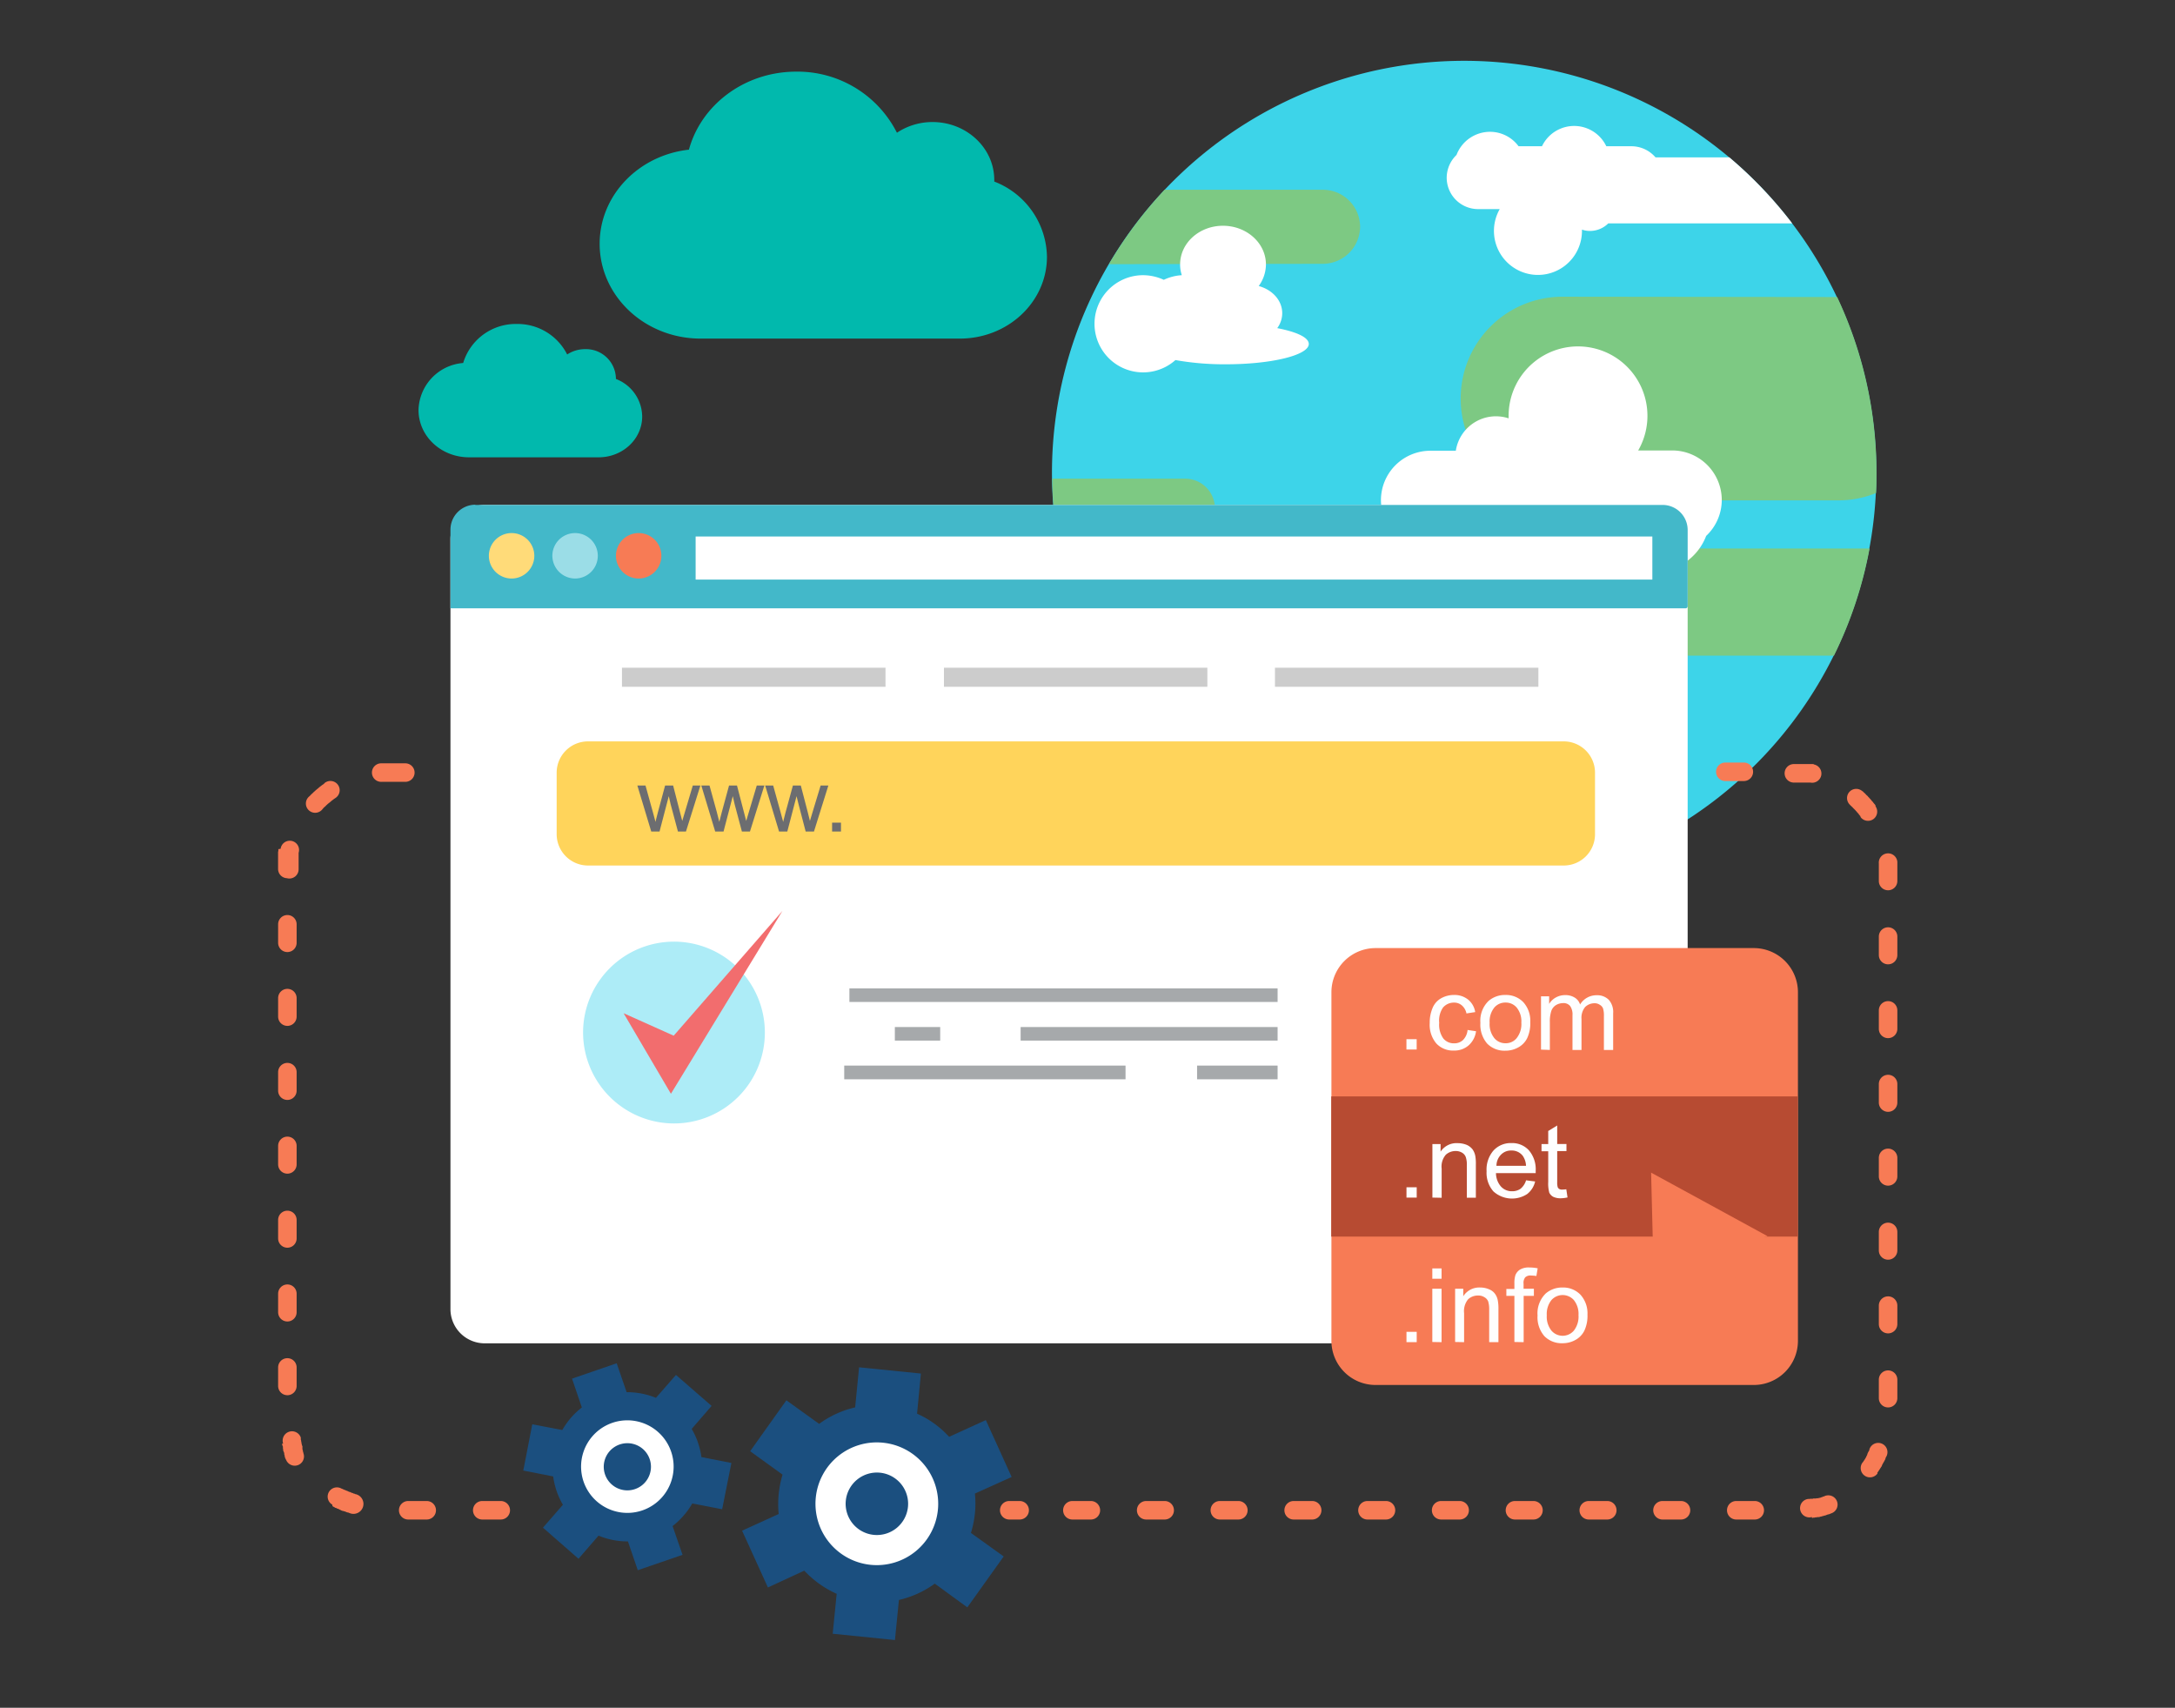 <svg id="Layer_1" data-name="Layer 1" xmlns="http://www.w3.org/2000/svg" width="470" height="369" viewBox="0 0 470 369"><rect x="0" y="0" width="470" height="369" fill="#333333" stroke="none"/><defs><style>.cls-1{fill:#3dd4e9;}.cls-1,.cls-11,.cls-12,.cls-13,.cls-16,.cls-17,.cls-19,.cls-2,.cls-3,.cls-4,.cls-5,.cls-6,.cls-7,.cls-9{fill-rule:evenodd;}.cls-2{fill:#7dc983;}.cls-3,.cls-8{fill:#fff;}.cls-4{fill:#43b8c9;}.cls-5{fill:#ffdb79;}.cls-6{fill:#9bdde7;}.cls-18,.cls-7{fill:#f77b55;}.cls-9{fill:#ffd45b;}.cls-10{fill:#ccc;}.cls-11{fill:#6c6d70;}.cls-12{fill:#adecf7;}.cls-13{fill:#f26d6e;}.cls-14{fill:#a6a9ab;}.cls-15{fill:#b74b32;}.cls-16{fill:#fefefe;}.cls-17{fill:#1b4f7f;}.cls-19{fill:#01b9ad;}</style></defs><title>1</title><g id="Domain_Checker" data-name="Domain Checker"><path class="cls-1" d="M316.4,191.28a89.07,89.07,0,1,0-89.08-89,89.23,89.23,0,0,0,89.08,89.05Z"/><path class="cls-2" d="M404,118.51a88.37,88.37,0,0,1-7.7,23.16H325.38a11.61,11.61,0,0,1-11.59-11.56h0a11.63,11.63,0,0,1,11.59-11.6Zm-7-54.33a89,89,0,0,1,8.5,38.05c0,1.45,0,2.88-.1,4.3a21.39,21.39,0,0,1-8.17,1.58H337.64a22,22,0,0,1-22-22h0a22,22,0,0,1,22-22Zm-163.73,70a88.25,88.25,0,0,1-5.88-30.75h28.76a6.41,6.41,0,0,1,6.38,6.38h0a6.42,6.42,0,0,1-.57,2.62h16.39a10.92,10.92,0,0,1,10.89,10.89h0a10.9,10.9,0,0,1-10.89,10.86Zm6.36-77.1A89.57,89.57,0,0,1,251.67,41h34.24a8.05,8.05,0,0,1,8,8h0a8.07,8.07,0,0,1-8,8Z"/><path class="cls-3" d="M357.33,123.62a12.16,12.16,0,0,0,11.36-7.83,10.66,10.66,0,0,0,3.37-7.78h0a10.71,10.71,0,0,0-10.69-10.68H354A15,15,0,1,0,326,90c0,.13,0,.26,0,.39a8.77,8.77,0,0,0-11.41,7h-5.53A10.69,10.69,0,0,0,298.41,108h0a10.7,10.7,0,0,0,10.68,10.69h8.61a12.14,12.14,0,0,0,21.92,0h8a12.11,12.11,0,0,0,9.75,4.92ZM373.69,34a90.85,90.85,0,0,1,13.59,14.27H347.53a5.61,5.61,0,0,1-3.95,1.63,5.15,5.15,0,0,1-1.73-.29v.26a9.51,9.51,0,1,1-17.77-4.69h-4.69a6.79,6.79,0,0,1-6.77-6.77h0a6.86,6.86,0,0,1,2.12-4.93,7.75,7.75,0,0,1,7.22-5,7.66,7.66,0,0,1,6.19,3.12h5.06a7.7,7.7,0,0,1,13.9,0h5.47A6.86,6.86,0,0,1,357.74,34ZM247,59.46a10.88,10.88,0,0,1,4.49,1,10.43,10.43,0,0,1,3.89-1,7.31,7.31,0,0,1-.37-2.31c0-4.64,4.15-8.37,9.26-8.37s9.29,3.73,9.29,8.37A8,8,0,0,1,272,61.8c3,.83,5.08,3.14,5.08,5.88A5.48,5.48,0,0,1,276,70.9c4.15.8,6.82,2,6.82,3.42,0,2.41-8,4.39-17.92,4.39A60.57,60.57,0,0,1,254,77.8a10.5,10.5,0,1,1-7-18.34Z"/><path class="cls-3" d="M104.71,109.1H357.3a7.42,7.42,0,0,1,7.39,7.39V282.88a7.4,7.4,0,0,1-7.39,7.37H104.71a7.4,7.4,0,0,1-7.37-7.37V116.49a7.42,7.42,0,0,1,7.37-7.39Z"/><path class="cls-4" d="M102.71,109.1H359.3a5.42,5.42,0,0,1,5.39,5.39V131a.45.45,0,0,1-.46.44H97.34v-17a5.4,5.4,0,0,1,5.37-5.39Z"/><path class="cls-5" d="M110.54,125a4.91,4.91,0,1,0-4.9-4.91,4.92,4.92,0,0,0,4.9,4.91Z"/><path class="cls-6" d="M124.26,125a4.91,4.91,0,1,0-4.9-4.91,4.94,4.94,0,0,0,4.9,4.91Z"/><path class="cls-7" d="M138,125a4.91,4.91,0,1,0-4.9-4.91A4.92,4.92,0,0,0,138,125Z"/><rect class="cls-8" x="150.32" y="115.92" width="206.74" height="9.31"/><path class="cls-9" d="M127.06,160.19H337.93a6.76,6.76,0,0,1,6.74,6.74v13.33a6.76,6.76,0,0,1-6.74,6.75H127.06a6.78,6.78,0,0,1-6.77-6.75V166.93a6.77,6.77,0,0,1,6.77-6.74Z"/><rect class="cls-10" x="203.98" y="144.27" width="56.92" height="4.12"/><rect class="cls-10" x="134.4" y="144.27" width="56.95" height="4.12"/><rect class="cls-10" x="275.51" y="144.27" width="56.92" height="4.12"/><path class="cls-11" d="M140.73,179.67l-3-9.94h1.76l1.59,5.74.57,2.12c0-.1.18-.78.51-2.05l1.56-5.81h1.74l1.48,5.76.49,1.89.57-1.91,1.71-5.74h1.64l-3.12,9.94h-1.73l-1.59-5.94-.39-1.71-2,7.65Zm13.82,0-3-9.94h1.77l1.58,5.74.54,2.12c0-.1.21-.78.52-2.05l1.58-5.81h1.72l1.5,5.76.49,1.89.57-1.91,1.71-5.74h1.64l-3.11,9.94h-1.74l-1.58-5.94-.39-1.71-2,7.65Zm13.8,0-3-9.94h1.73l1.59,5.74.57,2.12c0-.1.2-.78.51-2.05l1.59-5.81h1.71l1.5,5.76.47,1.89.57-1.91,1.74-5.74H179l-3.11,9.94H174.1l-1.55-5.94-.42-1.71-2,7.65Zm11.46,0v-1.92h1.92v1.92Z"/><path class="cls-12" d="M145.66,242.74A19.64,19.64,0,1,0,126,223.11a19.67,19.67,0,0,0,19.64,19.63Z"/><polygon class="cls-13" points="134.76 218.93 144.98 236.33 169.07 196.83 145.58 223.78 134.76 218.93"/><rect class="cls-14" x="183.55" y="213.56" width="92.53" height="2.93"/><rect class="cls-14" x="220.55" y="221.91" width="55.53" height="2.93"/><rect class="cls-14" x="182.43" y="230.24" width="60.79" height="2.96"/><rect class="cls-14" x="258.68" y="230.24" width="17.4" height="2.96"/><rect class="cls-14" x="193.37" y="221.91" width="9.8" height="2.93"/><path class="cls-7" d="M297.16,204.85H379a9.54,9.54,0,0,1,9.52,9.52v75.36a9.54,9.54,0,0,1-9.52,9.52h-81.8a9.54,9.54,0,0,1-9.49-9.52V214.37a9.54,9.54,0,0,1,9.49-9.52Z"/><rect class="cls-15" x="287.67" y="236.9" width="100.8" height="30.29"/><path class="cls-16" d="M334.25,284.21a4.81,4.81,0,0,0,1,3.29,3.19,3.19,0,0,0,4.85,0,4.91,4.91,0,0,0,1-3.35,4.75,4.75,0,0,0-1-3.24,3.24,3.24,0,0,0-4.85,0,4.82,4.82,0,0,0-1,3.3Zm-2,0a6,6,0,0,1,1.76-4.72,5.37,5.37,0,0,1,3.63-1.3,5.18,5.18,0,0,1,3.89,1.56,6,6,0,0,1,1.51,4.3,7.49,7.49,0,0,1-.68,3.48,4.61,4.61,0,0,1-1.94,2,5.65,5.65,0,0,1-2.78.7,5.22,5.22,0,0,1-3.91-1.53,6.21,6.21,0,0,1-1.48-4.46Zm-5,5.75V280h-1.74v-1.5h1.74v-1.22a5.71,5.71,0,0,1,.21-1.74,2.53,2.53,0,0,1,1-1.22,3.66,3.66,0,0,1,2-.46,9.55,9.55,0,0,1,1.82.18L332,275.7a9.9,9.9,0,0,0-1.17-.1,1.61,1.61,0,0,0-1.24.39,1.9,1.9,0,0,0-.36,1.39v1.07h2.23V280h-2.21v10Zm-12.81,0V278.45h1.76v1.63a4.08,4.08,0,0,1,3.66-1.89,4.71,4.71,0,0,1,1.92.39,2.88,2.88,0,0,1,1.3,1,3.61,3.61,0,0,1,.59,1.43,9.8,9.8,0,0,1,.13,1.89V290h-2v-7a6,6,0,0,0-.21-1.79,1.87,1.87,0,0,0-.83-.93,2.43,2.43,0,0,0-1.35-.36,3.11,3.11,0,0,0-2.15.8,4,4,0,0,0-.88,3V290Zm-4.93,0V278.45h2V290Zm0-13.66v-2.23h2v2.23ZM303.93,290v-2.23h2.21V290Z"/><path class="cls-16" d="M338.47,257l.26,1.73a7.53,7.53,0,0,1-1.47.18,3.59,3.59,0,0,1-1.64-.33,2,2,0,0,1-.83-.88,7.5,7.5,0,0,1-.23-2.31v-6.64h-1.45V247.2h1.45v-2.83l1.94-1.19v4h2v1.53h-2v6.74a3.62,3.62,0,0,0,.11,1.07.92.92,0,0,0,.33.38,1.22,1.22,0,0,0,.68.13,6.35,6.35,0,0,0,.85-.07Zm-15.11-5.11h6.4a4.09,4.09,0,0,0-.72-2.18,3,3,0,0,0-2.42-1.12,3,3,0,0,0-2.25.88,3.43,3.43,0,0,0-1,2.42Zm6.37,3.13,2,.26A4.81,4.81,0,0,1,330,258a6,6,0,0,1-7.28-.57,6.06,6.06,0,0,1-1.48-4.36,6.28,6.28,0,0,1,1.5-4.49,5.06,5.06,0,0,1,3.87-1.6,4.9,4.9,0,0,1,3.76,1.55,6.3,6.3,0,0,1,1.48,4.44c0,.1,0,.28,0,.51h-8.58a4.45,4.45,0,0,0,1.09,2.91,3.16,3.16,0,0,0,2.38,1,3.1,3.1,0,0,0,1.84-.54,3.76,3.76,0,0,0,1.19-1.82Zm-20.2,3.74V247.2h1.77v1.63A4.11,4.11,0,0,1,315,247a5.25,5.25,0,0,1,1.92.36,3.28,3.28,0,0,1,1.3,1,3.74,3.74,0,0,1,.59,1.46,10.21,10.21,0,0,1,.11,1.89v7.08h-1.95v-7a5,5,0,0,0-.23-1.79,1.82,1.82,0,0,0-.8-.94,2.59,2.59,0,0,0-1.35-.36,3.13,3.13,0,0,0-2.16.8,3.9,3.9,0,0,0-.9,3v6.3Zm-5.6,0v-2.23h2.21v2.23Z"/><path class="cls-16" d="M333,226.79V215.27h1.76v1.64a3.87,3.87,0,0,1,1.43-1.38,4.12,4.12,0,0,1,2-.52,3.78,3.78,0,0,1,2.11.55,2.67,2.67,0,0,1,1.14,1.48,4.14,4.14,0,0,1,3.58-2,3.51,3.51,0,0,1,2.64,1,4,4,0,0,1,.93,2.91v7.91h-2v-7.26a5.4,5.4,0,0,0-.18-1.69,1.55,1.55,0,0,0-.7-.8,1.93,1.93,0,0,0-1.16-.34,2.89,2.89,0,0,0-2,.8,3.62,3.62,0,0,0-.8,2.6v6.69h-1.95v-7.47a3.18,3.18,0,0,0-.49-2,1.82,1.82,0,0,0-1.56-.65,3,3,0,0,0-1.53.44,2.44,2.44,0,0,0-1,1.27,7.36,7.36,0,0,0-.31,2.41v6ZM321.9,221a4.77,4.77,0,0,0,1,3.29,3.06,3.06,0,0,0,2.44,1.12,3,3,0,0,0,2.41-1.12,4.88,4.88,0,0,0,1-3.34,4.72,4.72,0,0,0-1-3.24,3.09,3.09,0,0,0-2.41-1.09,3.12,3.12,0,0,0-2.44,1.09,4.77,4.77,0,0,0-1,3.29Zm-2,0a5.92,5.92,0,0,1,1.76-4.72,5.38,5.38,0,0,1,3.63-1.3,5.19,5.19,0,0,1,3.89,1.56,6,6,0,0,1,1.5,4.31,7.59,7.59,0,0,1-.67,3.47,4.61,4.61,0,0,1-1.94,2,5.66,5.66,0,0,1-2.78.7,5.21,5.21,0,0,1-3.92-1.53,6.23,6.23,0,0,1-1.47-4.46Zm-2.86,1.53,1.92.29a4.92,4.92,0,0,1-1.61,3.06,4.63,4.63,0,0,1-3.19,1.11,4.89,4.89,0,0,1-3.78-1.53,6.26,6.26,0,0,1-1.43-4.41,8,8,0,0,1,.62-3.26,4.25,4.25,0,0,1,1.87-2.11,5.65,5.65,0,0,1,2.75-.7,4.69,4.69,0,0,1,3.06,1,4.35,4.35,0,0,1,1.53,2.7l-1.89.29a3.1,3.1,0,0,0-1-1.74,2.51,2.51,0,0,0-1.66-.6,3.08,3.08,0,0,0-2.41,1.07A5,5,0,0,0,311,221a5.13,5.13,0,0,0,.88,3.37,2.94,2.94,0,0,0,2.33,1.06,2.74,2.74,0,0,0,1.92-.7,3.52,3.52,0,0,0,1-2.18Zm-13.12,4.23v-2.23h2.21v2.23Z"/><path class="cls-17" d="M198.17,305.45a20.91,20.91,0,0,1,6.93,5l7.93-3.61,5.58,12.29-7.94,3.58a21.37,21.37,0,0,1,0,4.31,22.35,22.35,0,0,1-.86,4.2l7.08,5.08-7.86,11L202,342.17a21.29,21.29,0,0,1-7.75,3.53l-.86,8.66L179.94,353l.86-8.63a21.8,21.8,0,0,1-7-5L165.94,343l-5.58-12.27,7.91-3.6a21.11,21.11,0,0,1,0-4.28,22.62,22.62,0,0,1,.83-4.23l-7-5.06,7.83-11,7.08,5.09a21.22,21.22,0,0,1,7.78-3.56l.85-8.66L199,296.78Z"/><path class="cls-3" d="M190.13,318.2a6.75,6.75,0,1,1-7.36,6.05,6.76,6.76,0,0,1,7.36-6.05Zm.65-6.48a13.26,13.26,0,1,1-14.5,11.91,13.25,13.25,0,0,1,14.5-11.91Z"/><path class="cls-17" d="M149.47,308.74a16.43,16.43,0,0,1,2.1,6.09l6.48,1.27-2,10-6.46-1.25a15.46,15.46,0,0,1-1.89,2.65,16,16,0,0,1-2.36,2.23l2.15,6.22-9.67,3.32-2.13-6.22a16.23,16.23,0,0,1-6.35-1.25l-4.33,5-7.68-6.72,4.31-4.95a16.34,16.34,0,0,1-2.1-6.12l-6.46-1.27,1.94-10,6.49,1.24a17.09,17.09,0,0,1,1.86-2.64,17.65,17.65,0,0,1,2.36-2.23l-2.12-6.23,9.65-3.32,2.15,6.25a16.32,16.32,0,0,1,6.33,1.22l4.33-4.95,7.7,6.69Z"/><path class="cls-3" d="M138.91,313.07a5.1,5.1,0,1,1-7.18.49,5.12,5.12,0,0,1,7.18-.49Zm3.24-3.71a10,10,0,1,1-14.16,1,10,10,0,0,1,14.16-1Z"/><polygon class="cls-7" points="356.79 253.37 369.36 260.22 381.94 267.09 371.23 270.13 379.69 283.97 373.56 287.73 365.11 273.86 357.51 282 357.15 267.69 356.79 253.37"/><path class="cls-18" d="M82.48,168.93a2,2,0,1,1-.21-4h.13l.16,0h.75l.16,0h4.12a2,2,0,0,1,2,2,2,2,0,0,1-2,2H83.1l-.1,0h-.52Zm-12.4.31a2,2,0,1,1,2.31,3.24l0,0-.1.08-.11.07-.08.06-.1.07-.1.08-.08.08-.1.05-.08.08-.11.08-.07.08-.11.07-.07.08-.11.08-.08.05-.1.08-.08.08-.1.07-.08.08-.08.08-.1.08-.08.07-.08.11-.1.08-.08.07-.08.08-.1.08-.08.08-.08.08-.07.1-.08.08h0a2,2,0,1,1-2.85-2.75l0,0,.1-.08.08-.11.1-.1.11-.1.1-.11.1-.07.11-.11.1-.1.1-.11.11-.07.1-.11.11-.1.1-.08.1-.1.11-.08.1-.1.13-.08.1-.11.11-.07.1-.11.1-.07.13-.11.11-.08.1-.07.13-.11.11-.08.1-.07.13-.08.1-.08.13-.1ZM60.64,183.4a2,2,0,1,1,3.89.86v0l0,.11,0,.13,0,.1,0,.13,0,.13v.1l0,.13,0,.13,0,.11,0,.13v.13l0,.1,0,.13V186l0,.1v.13l0,.13v.11l0,.12v.14l0,.12v.24l0,.13v.36l0,.13v.13h0A2,2,0,0,1,62,189.75a2,2,0,0,1-1.91-2v-.47l0-.16v-.31l0-.13v-.15l0-.16v-.15l0-.13v-.16l0-.15,0-.13v-.16l0-.16,0-.13,0-.15,0-.16v-.13l0-.15,0-.13,0-.16,0-.13,0-.15.06-.16,0-.13,0-.15,0-.13Zm-.54,16.31a2,2,0,0,1,4,0v4a2,2,0,0,1-4,0Zm0,15.95a2,2,0,0,1,4,0v4a2,2,0,0,1-4,0Zm0,16a2,2,0,0,1,4,0v4a2,2,0,1,1-4,0Zm0,15.93a2,2,0,0,1,4,0v4a2,2,0,1,1-4,0Zm0,16a2,2,0,1,1,4,0v4a2,2,0,1,1-4,0Zm0,15.94a2,2,0,0,1,4,0v4a2,2,0,1,1-4,0Zm0,15.93a2,2,0,0,1,4,0v4a2,2,0,1,1-4,0Zm1.09,16.47A2,2,0,1,1,65,310.61l0,.1,0,.1,0,.11,0,.13.06.1,0,.1,0,.13.06.11,0,.1,0,.13.06.11,0,.1,0,.1.06.13,0,.11.05.1.06.1,0,.13,0,.11,0,.1,0,.11,0,.1,0,.1.05.13,0,.11.06.1,0,.1,0,.11.08.1,0,.1,0,.06a2,2,0,0,1-3.5,1.89l-.06-.08-.07-.13-.06-.13-.07-.13-.06-.13-.07-.13-.06-.13,0-.13-.08-.13,0-.12,0-.14-.08-.13,0-.12,0-.13-.05-.13,0-.13-.08-.13-.05-.13-.06-.13,0-.13,0-.16-.05-.13,0-.13,0-.13,0-.13-.05-.15-.06-.13-.05-.13,0-.13,0-.16ZM71.8,325.1a2,2,0,0,1-.73-2.72,2,2,0,0,1,2.75-.73v0l.1.05.11,0,.1.06.1.07.11.06.1,0,.11.05.1.05.1.05.11.06.1,0,.1.05.11.05.1.05.13.06.1.05.11,0,.1.05.11.05.1.05.13.06.1,0,.11.05.1.06.13.05.1,0,.11.06.1.05.13,0,.1.05h0A2,2,0,0,1,75.74,327l0,0-.13-.05-.16-.05-.13-.06-.13-.05-.13,0-.13-.05-.13-.05-.13-.06-.15-.05-.13-.05-.13,0-.13-.08-.13,0-.13-.05-.13-.05-.13-.08-.13-.05-.13-.08-.13-.05-.1-.08-.13,0-.13-.06-.13-.07-.13-.08-.13,0-.13-.08-.1-.08-.14-.05-.12-.08-.13-.08Zm16.41,3.22a2,2,0,0,1-2-2,2,2,0,0,1,2-2h4a2,2,0,0,1,2,2,2,2,0,0,1-2,2Zm16,0a2,2,0,0,1-2-2,2,2,0,0,1,2-2h4a2,2,0,0,1,2,2,2,2,0,0,1-2,2Zm113.88,0a2,2,0,0,1-2-2,2,2,0,0,1,2-2h2.25a2,2,0,0,1,2,2,2,2,0,0,1-2,2Zm13.64,0a2,2,0,0,1-2-2,2,2,0,0,1,2-2h4a2,2,0,0,1,2,2,2,2,0,0,1-2,2Zm15.95,0a2,2,0,0,1-2-2,2,2,0,0,1,2-2h4a2,2,0,0,1,2,2,2,2,0,0,1-2,2Zm15.92,0a2,2,0,0,1-2-2,2,2,0,0,1,2-2h4a2,2,0,0,1,2,2,2,2,0,0,1-2,2Zm15.95,0a2,2,0,0,1-2-2,2,2,0,0,1,2-2h4a2,2,0,0,1,2,2,2,2,0,0,1-2,2Zm15.95,0a2,2,0,0,1-2-2,2,2,0,0,1,2-2h4a2,2,0,0,1,2,2,2,2,0,0,1-2,2Zm15.92,0a2,2,0,0,1-2-2,2,2,0,0,1,2-2h4a2,2,0,0,1,2,2,2,2,0,0,1-2,2Zm15.95,0a2,2,0,0,1-2-2,2,2,0,0,1,2-2h4a2,2,0,0,1,2,2,2,2,0,0,1-2,2Zm15.95,0a2,2,0,0,1-2-2,2,2,0,0,1,2-2h4a2,2,0,0,1,2,2,2,2,0,0,1-2,2Zm15.93,0a2,2,0,0,1-2-2,2,2,0,0,1,2-2h4a2,2,0,0,1,2,2,2,2,0,0,1-2,2Zm15.94,0a2,2,0,0,1-2-2,2,2,0,0,1,2-2h4a2,2,0,0,1,2,2,2,2,0,0,1-2,2Zm16.34-.54a2,2,0,1,1-.85-3.9h0l.13,0,.13,0,.1,0,.13-.05.1,0,.13,0,.11,0,.13,0,.1,0,.1-.06.13,0,.11,0,.13,0,.1,0,.13,0,.1-.05.11,0,.13,0,.1,0,.11-.05.13,0,.1-.05.1,0,.13-.05.11-.06.1,0,.1-.05.13-.06.11-.05.1,0h0a2,2,0,1,1,1.58,3.65h0l-.13.05-.13.06-.13.05-.13.05-.13,0-.13.05-.16.06-.13.05-.13.05-.13.05-.15,0-.13.05-.13.06-.13,0-.16.06-.13.05-.13,0-.15.05-.13.06-.13,0-.16,0-.13,0-.13.05-.15,0-.13,0-.16.06-.13,0-.15,0-.13.05-.16,0Zm14.19-9.42a2,2,0,0,1-3.27-2.31l.05-.07.08-.08.08-.11.05-.1.08-.1.05-.08.08-.11.05-.1.08-.1.05-.11.05-.1.08-.1.05-.08,0-.11.08-.1.05-.1.06-.11,0-.1.08-.1,0-.11.05-.1.05-.11.05-.1.05-.1.08-.11.05-.1.06-.1,0-.11.05-.13,0-.1.06-.08a2,2,0,0,1,2.64-1,2,2,0,0,1,1,2.64l-.05.1-.08.13-.05.13-.08.13,0,.13-.05.13-.08.13-.06.13-.07.13-.08.13-.05.11-.08.12-.08.13-.05.13-.08.13-.08.11,0,.13-.07.13-.08.1-.08.13-.08.13-.08.1-.07.13-.08.13-.08.11-.08.13-.08.1-.07.13-.08.1-.08.13ZM410,302.1a2,2,0,0,1-2,2,2,2,0,0,1-2-2v-4a2,2,0,0,1,2-2,2,2,0,0,1,2,2Zm0-16a2,2,0,0,1-2,2,2,2,0,0,1-2-2v-4a2,2,0,0,1,2-2,2,2,0,0,1,2,2Zm0-15.92a2,2,0,0,1-2,2,2,2,0,0,1-2-2v-4a2,2,0,0,1,2-2,2,2,0,0,1,2,2Zm0-16a2,2,0,0,1-2,2,2,2,0,0,1-2-2v-4a2,2,0,0,1,2-2,2,2,0,0,1,2,2Zm0-15.95a2,2,0,0,1-2,2,2,2,0,0,1-2-2v-4a2,2,0,0,1,2-2,2,2,0,0,1,2,2Zm0-15.92a2,2,0,0,1-2,2,2,2,0,0,1-2-2v-4a2,2,0,0,1,2-2,2,2,0,0,1,2,2Zm0-15.95a2,2,0,0,1-2,2,2,2,0,0,1-2-2v-4a2,2,0,0,1,2-2,2,2,0,0,1,2,2Zm0-16a2,2,0,0,1-2,2,2,2,0,0,1-2-2v-2.7l0-.13v-.36l0-.13v-.26l0-.11v-.1a2,2,0,1,1,4-.36l0,.13v.28l0,.16v.15l0,.16v.6l0,.15v2.52Zm-4.75-16.19a2,2,0,0,1-.38,2.78,2,2,0,0,1-2.78-.36l0-.06-.08-.1,0-.08-.08-.1-.08-.08-.07-.1-.08-.08-.05-.1-.08-.11-.08-.08-.08-.07-.08-.11-.07-.07-.08-.11-.08-.08-.08-.07-.07-.11-.08-.08-.08-.07-.1-.11-.08-.08-.08-.07-.08-.08-.08-.1-.07-.08-.11-.08-.07-.08-.08-.08-.08-.07-.1-.08-.08-.11h0a2,2,0,0,1-.13-2.82,2,2,0,0,1,2.8-.13l.06,0,.1.11.1.1.11.11.1.07.1.11.11.1.08.1.1.11.1.08.11.1.1.1.08.11.1.1.11.1.07.11.11.1.1.11.08.1.1.1.08.13.1.11.11.1.08.1.07.11.11.13.08.1.1.11.08.1.07.13.11.1Zm-13.3-9a2,2,0,0,1,1.61,2.34,2,2,0,0,1-2.34,1.58h0l-.13,0-.13,0-.11,0h-.12l-.11,0-.13,0-.13,0h-.1l-.13,0H390l-.13,0h-.1l-.13,0h-.13l-.11,0h-.13l-.13,0h-.26l-.1,0h-.49l-.13,0h-.52a2,2,0,0,1-2-2,2,2,0,0,1,2-2h.15l.16,0h.75l.16,0h.28l.16,0h.15l.16,0h.13l.16,0H390l.13,0h.16l.15,0,.13,0,.16,0h.15l.13,0,.16,0,.15,0,.13,0,.16,0,.13,0,.15,0Zm-15.12-.41a2,2,0,0,1,2,2,2,2,0,0,1-2,2h-4a2,2,0,0,1-2-2,2,2,0,0,1,2-2Z"/><path class="cls-19" d="M172.06,15.48c-11.16,0-20.54,7.16-23.19,16.86-10.86,1.19-19.29,9.85-19.29,20.33,0,11.31,9.77,20.49,21.83,20.49h56c10.4,0,18.83-7.91,18.83-17.69a17.71,17.71,0,0,0-11.39-16.24,1.34,1.34,0,0,0,0-.36c0-6.9-6-12.5-13.33-12.5a13.81,13.81,0,0,0-7.7,2.31,24.07,24.07,0,0,0-21.81-13.2Z"/><path class="cls-19" d="M111.68,70a11.86,11.86,0,0,0-11.59,8.43,10.46,10.46,0,0,0-9.65,10.16c0,5.66,4.88,10.22,10.92,10.22h28c5.19,0,9.41-3.94,9.41-8.82a8.79,8.79,0,0,0-5.68-8.11v-.19a6.46,6.46,0,0,0-6.66-6.25,7,7,0,0,0-3.87,1.15A12,12,0,0,0,111.68,70Z"/></g></svg>